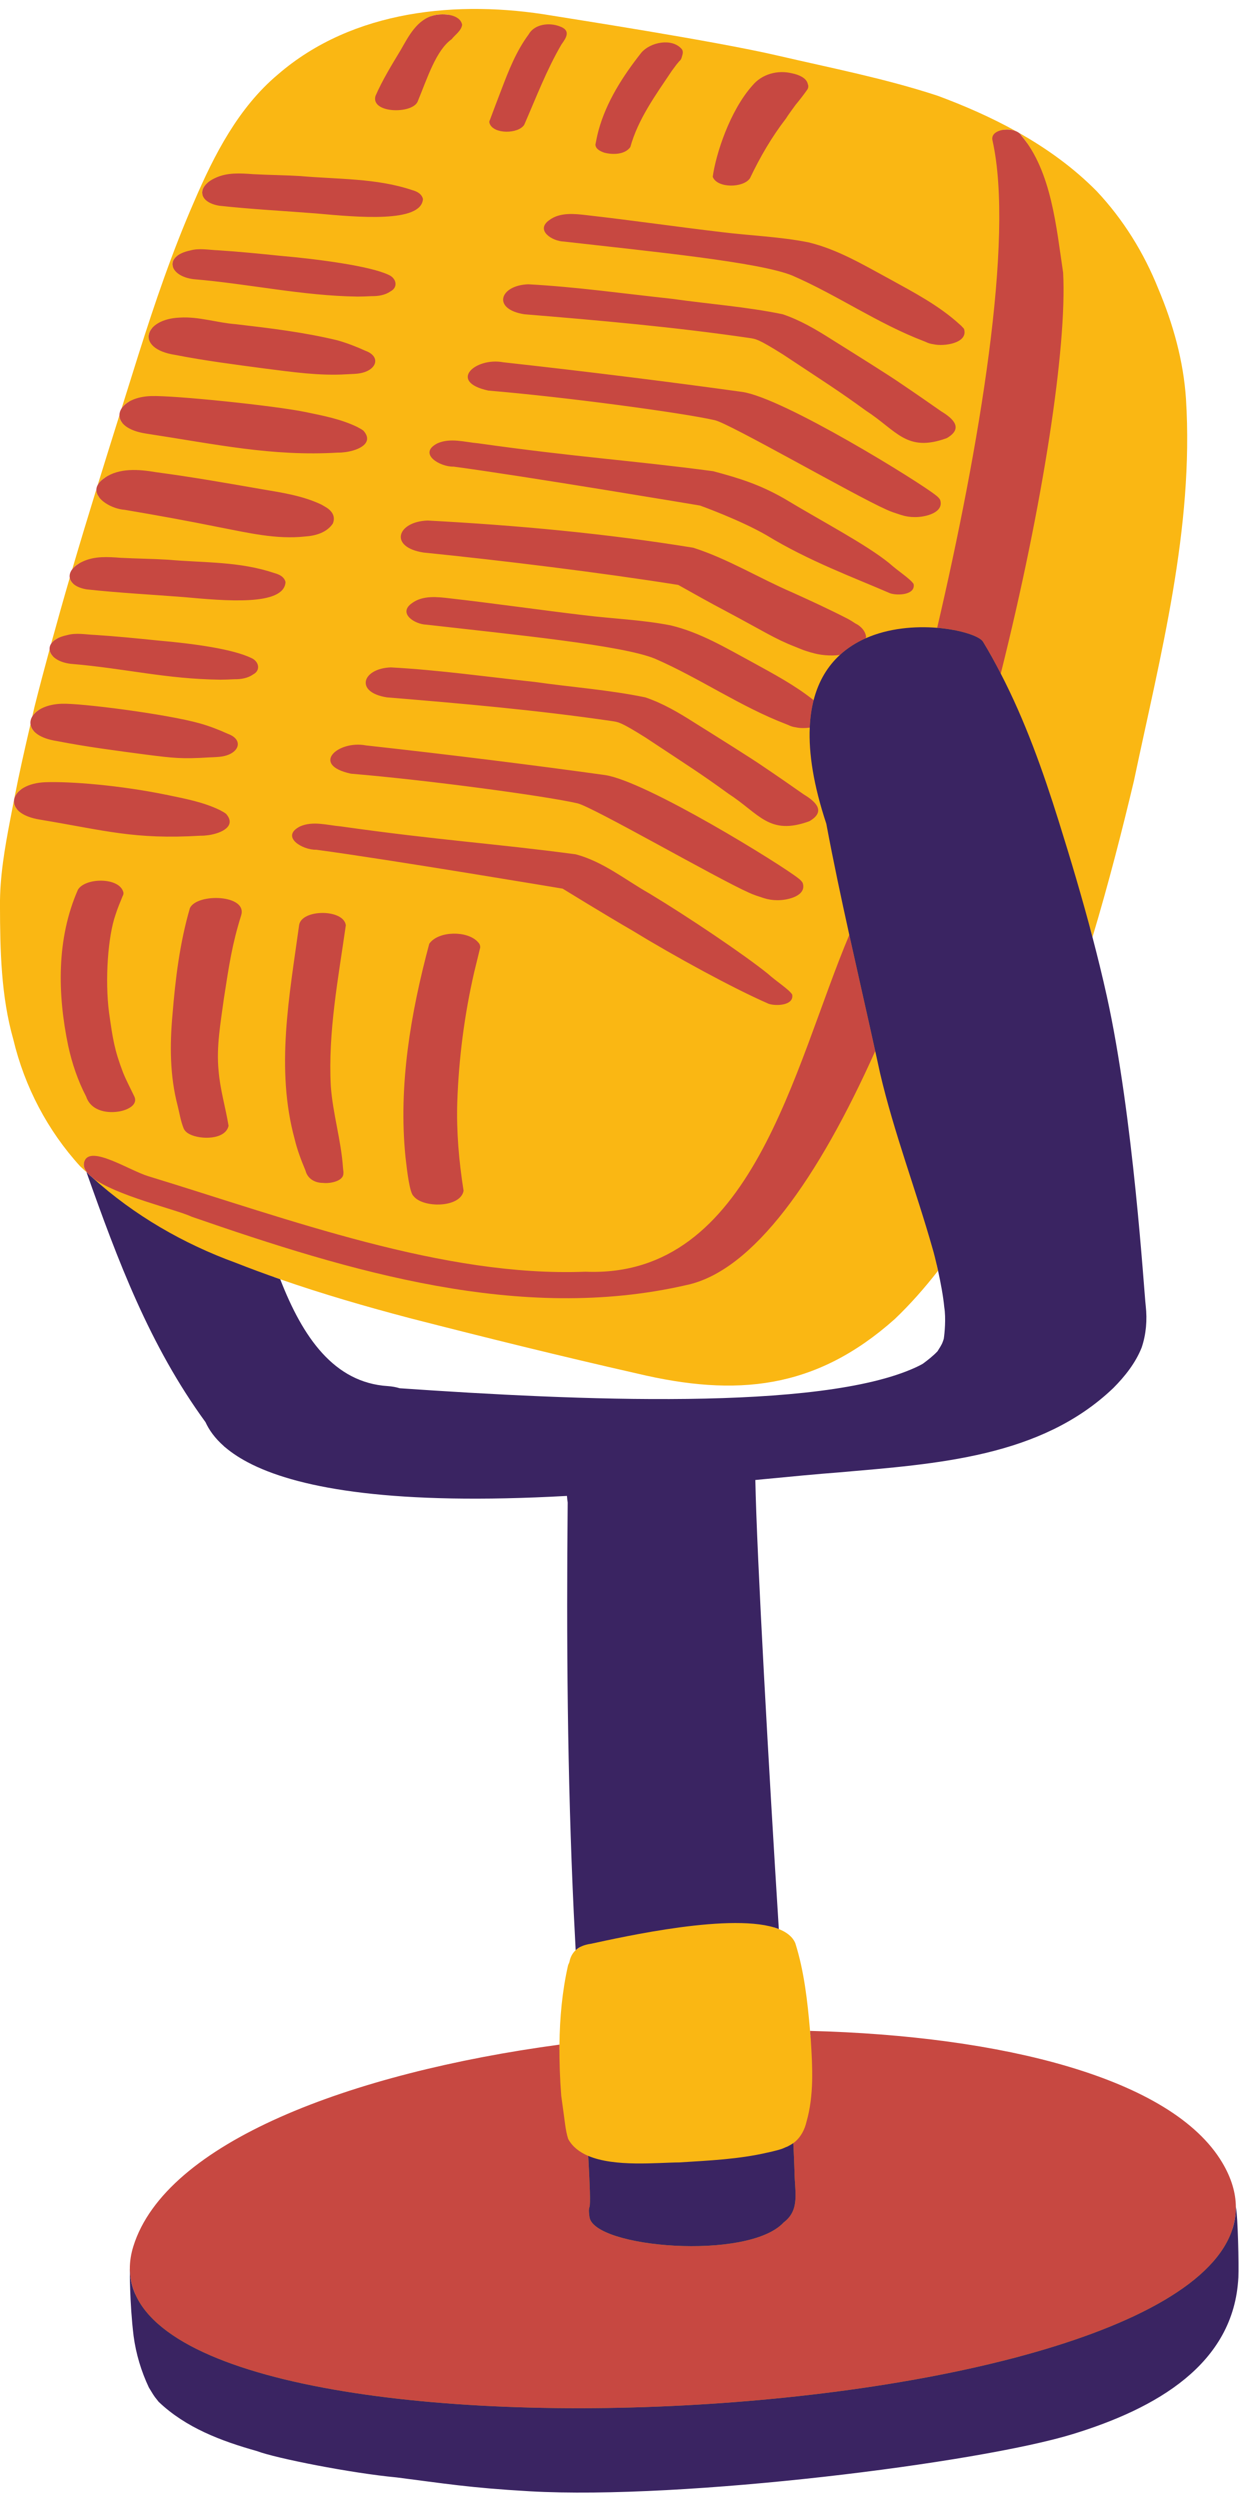 <?xml version="1.0" encoding="UTF-8" standalone="no"?><svg xmlns="http://www.w3.org/2000/svg" xmlns:xlink="http://www.w3.org/1999/xlink" fill="#000000" height="503.3" preserveAspectRatio="xMidYMid meet" version="1" viewBox="-0.0 -1.8 249.5 503.3" width="249.5" zoomAndPan="magnify"><g id="change1_1"><path d="M247.927,442.847l-0.057-0.195l-0.001-0.141c-0.017-2.728-0.894-5.568-2.605-8.442 c-9.046-15.189-39.718-24.912-82.058-26.014c-0.027-0.335-0.056-0.669-0.084-1.004c-0.511-5.969-1.186-12.012-2.966-17.646 c-0.535-1.286-1.706-2.209-3.323-2.85c-0.322-0.128-0.667-0.241-1.023-0.347c-1.744-27.747-4.418-74.311-4.707-90.044l-0.017-0.925 l0.921-0.089c7.104-0.686,12.854-1.232,16.827-1.526l2.292-0.199c18.977-1.642,38.599-3.34,52.359-16.503 c2.665-2.675,4.457-5.224,5.462-7.746c0.822-2.417,1.092-5.168,0.779-7.949c-0.059-0.502-0.158-1.768-0.31-3.682 c-0.823-10.452-3.009-38.213-7.514-58.591c-0.823-3.723-1.764-7.594-2.876-11.833l-0.072-0.272l0.081-0.27 c0.154-0.514,0.306-1.037,0.459-1.554c0.165,0.614,0.338,1.227,0.499,1.842c3.304-11.011,6.042-21.774,8.353-31.486 c5.306-25.229,12.092-50.788,10.48-76.84c-0.503-7.674-2.602-15.14-5.56-22.163c-2.922-7.319-7.094-14.026-12.424-19.692 c-4.642-4.703-9.981-8.54-15.67-11.752c0.231,0.173,0.415,0.38,0.528,0.623c-0.008-0.016-0.008-0.015-0.018-0.036 c0.424,0.501,0.817,1.027,1.193,1.567c-0.717-0.433-1.448-0.861-2.196-1.283l-0.055-0.031l-0.052-0.038 c-0.08-0.06-0.194-0.123-0.427-0.229c-0.706-0.392-1.427-0.776-2.154-1.156c0.891-0.137,1.885-0.047,2.64,0.282 c-5.071-2.817-10.407-5.148-15.776-7.142c-10.538-3.469-21.438-5.587-32.213-8.091c-13.003-3.021-42.527-7.557-45.55-8.068 c-18.76-3.174-40.029-1.223-55.145,11.872c-7.894,6.623-12.802,16.112-16.869,25.604c-4.371,10.009-7.91,20.375-11.205,30.813 c-1.125,3.59-2.253,7.18-3.38,10.77c0.324-0.487,0.817-0.939,1.462-1.32l-0.551,1.756l-0.079,0.119 c-0.19,0.285-0.284,0.576-0.281,0.864l0.002,0.16l-0.048,0.152c-0.125,0.397-0.248,0.796-0.372,1.193 c-0.375-0.476-0.576-0.982-0.582-1.493c-1.463,4.66-2.922,9.321-4.363,13.988c0.259-0.469,0.691-0.939,1.381-1.396 c0.04-0.028,0.084-0.045,0.124-0.072c-0.182,0.588-0.368,1.174-0.55,1.763l-0.031,0.099l-0.05,0.09 c-0.096,0.173-0.148,0.334-0.156,0.48l-0.007,0.123l-0.036,0.118c-0.136,0.441-0.263,0.86-0.397,1.295 c-0.374-0.495-0.589-1.033-0.559-1.59c-1.647,5.344-3.267,10.697-4.845,16.063c0.32-0.411,0.783-0.806,1.387-1.162 c-0.142,0.48-0.288,0.969-0.427,1.444l-0.054,0.182l-0.116,0.15c-0.261,0.336-0.367,0.654-0.314,0.947l0.042,0.231l-0.066,0.226 c-0.087,0.299-0.174,0.603-0.261,0.903c-0.384-0.354-0.622-0.757-0.699-1.184c-1.285,4.401-2.528,8.815-3.739,13.239 c0.273-0.397,0.718-0.764,1.333-1.074c-0.123,0.448-0.245,0.884-0.369,1.338l-0.044,0.163l-0.096,0.139 c-0.122,0.177-0.171,0.352-0.155,0.551l0.014,0.173l-0.046,0.168c-0.102,0.374-0.199,0.734-0.297,1.096 c-0.399-0.42-0.631-0.887-0.668-1.358c-1.046,3.849-2.071,7.705-3.043,11.575c-0.152,0.66-0.296,1.287-0.436,1.893 c0.287-0.471,0.738-0.91,1.323-1.289l-0.385,1.671l-0.084,0.138c-0.19,0.313-0.267,0.625-0.227,0.926l0.024,0.18l-0.041,0.177 c-0.093,0.402-0.183,0.791-0.27,1.171c-0.399-0.441-0.641-0.914-0.704-1.396c-1.365,5.915-2.178,9.455-3.274,15.02 c0.159-0.686,0.647-1.342,1.398-1.896c-0.136,0.668-0.274,1.36-0.417,2.089l-0.024,0.123c-0.115,0.585-0.233,1.193-0.356,1.826 c-0.545-0.633-0.746-1.334-0.625-2.019c-0.247,1.257-0.508,2.606-0.794,4.122c-1.091,5.696-2.092,11.436-2.048,17.265 c0.021,9.019,0.208,18.2,2.679,26.909c2.288,9.586,6.942,18.404,13.474,25.561c0.408,0.401,0.84,0.772,1.256,1.164 c0.088,0.083,0.178,0.165,0.267,0.247c-0.581-0.662-0.848-1.347-0.742-2.049c0.209,0.202,0.423,0.399,0.638,0.594 c0.175,0.159,0.699,0.646,0.699,0.646l0.081,0.228c0.201,0.566,0.401,1.125,0.602,1.688c-0.109-0.079-0.235-0.156-0.337-0.235 c0.119,0.107,0.245,0.205,0.364,0.312c6.344,17.8,12.609,33.777,23.208,48.321l0.06,0.082l0.042,0.094 c0.729,1.604,1.894,3.119,3.462,4.502l0.092,0.098l-0.01-0.012l0.15,0.116c1.405,1.198,3.147,2.314,5.179,3.317l0.138,0.068 c9.145,4.462,24.041,6.725,44.273,6.725c5.731,0,11.967-0.186,18.535-0.551l0.983-0.055l0.07,0.981 c0.03,0.429,0.077,0.843,0.14,1.236l0.014,0.083l-0.001,0.085c-0.309,32.025,0.079,58.26,1.222,82.56 c0.105,2.239,0.225,4.557,0.352,6.907c-0.372,0.192-0.702,0.408-0.967,0.653c-0.724,0.669-1.086,1.5-1.244,2.314 c-0.053,0.269-0.234,0.501-0.302,0.795c-1.17,5.177-1.66,10.538-1.719,15.899c-0.004,0.337,0.002,0.673,0.001,1.01 c-46.649,6.322-79.157,21.602-84.853,39.89c-0.45,1.447-0.674,2.88-0.664,4.259l-0.001,0.491l-0.003,0.003 c0.006,1.648,0.08,7.323,0.754,12.869c0.46,3.452,1.464,6.841,2.939,9.987c0.966,1.624,1.174,1.877,1.462,2.227 c0.11,0.135,0.229,0.28,0.392,0.495c5.537,5.258,12.87,7.818,19.404,9.659c3.767,1.441,18.806,4.396,27.883,5.243 c1.792,0.228,3.428,0.443,4.984,0.649c6.662,0.879,11.923,1.574,21.792,2.139c3.052,0.174,6.49,0.263,10.217,0.263 c0.002,0-0.001,0,0,0c32.04,0,81.917-6.561,98.76-11.732c21.258-6.528,31.937-16.552,32.648-30.637 C248.481,454.171,248.273,444.578,247.927,442.847z M90.315,1.184c-1.232,0.083-2.448,0.194-3.648,0.335 c0.265-0.099,0.536-0.188,0.824-0.253C88.264,1.093,89.324,1.031,90.315,1.184z M41.912,34.912 c-0.387,0.834-0.764,1.665-1.127,2.489C40.587,36.59,40.959,35.695,41.912,34.912z M35.762,49.666 c-0.3,0.793-0.599,1.584-0.888,2.371C34.569,51.225,34.835,50.359,35.762,49.666z M30.664,64.218 c-0.233,0.715-0.471,1.437-0.696,2.137C29.84,65.623,30.086,64.877,30.664,64.218z M80.422,278.677l-0.116-0.009l-0.111-0.034 c-0.675-0.209-1.41-0.34-2.184-0.39c-12.799-0.829-18.98-13.034-22.516-22.143l-0.314-0.81c0.416,0.147,0.83,0.303,1.246,0.447 c8.583,2.985,17.313,5.511,26.084,7.823c15.222,3.907,30.479,7.684,45.8,11.153c19.896,4.735,35.903,3.277,51.873-10.969 c3.072-2.927,5.969-6.197,8.713-9.729c-0.097-0.441-0.192-0.861-0.286-1.262l0.806-1.036l0.457,2.083 c0.454,2.069,1.043,5.04,1.259,7.373c0.4,2.451,0.057,5.736-0.096,6.694l-0.009,0.058l-0.017,0.058 c-0.078,0.276-0.168,0.554-0.254,0.754c-0.184,0.543-0.653,1.297-1.131,2.041l-0.051,0.079l-0.065,0.068 c-0.946,0.999-2.041,1.851-3.082,2.623l-0.09,0.059c-0.503,0.295-1.089,0.578-1.49,0.763c-9.473,4.363-26.367,6.485-51.648,6.485 C114.185,280.859,93.971,279.614,80.422,278.677z" fill="#fab713"/></g><g id="change2_1"><path d="M26.144,454.983c-0.011-1.461,0.216-2.981,0.709-4.563c6.507-20.897,43.671-34.911,85.806-40.603 c-0.038,3.451,0.098,6.902,0.359,10.305c0.799,5.546,0.797,6.736,1.392,8.673c0.851,1.585,2.284,2.674,4.044,3.422 c0.326,5.829,0.467,9.725,0.253,10.281c-0.225,0.59-0.083,1.347-0.01,1.975c0.721,6.256,31.98,8.891,39.105,1.146 c3.381-2.537,2.204-6.214,2.184-10.327c-0.062-1.883-0.145-3.766-0.238-5.646c0.153-0.109,0.305-0.226,0.45-0.353 c1.097-0.965,1.861-2.413,2.203-3.928c1.529-5.327,1.219-11.01,0.873-16.5c-0.049-0.603-0.101-1.208-0.152-1.813 c38.578,0.99,72.846,9.454,83.001,26.506c1.855,3.115,2.729,6.099,2.746,8.948C249.152,488.254,26.477,499.107,26.144,454.983z M199.855,26.456c4.464,19.819-2.68,61.889-11.135,98.136c4.813,0.397,8.565,1.707,9.23,2.799c1.279,2.102,2.451,4.252,3.576,6.424 c8.534-34.095,13.355-65.821,12.558-80.727c-1.352-8.94-2.305-20.358-8.399-27.566c0.01,0.021,0.01,0.021,0.018,0.036 c-0.113-0.243-0.297-0.45-0.528-0.623c-0.158-0.118-0.343-0.216-0.54-0.302C202.762,23.817,199.402,24.447,199.855,26.456z M117.895,254.216c-28.598,1.122-59.587-10.533-88.046-19.23c-3.813-1.165-11.642-6.312-12.839-3.014 c-0.305,0.841-0.023,1.656,0.666,2.441c0.258,0.295,0.574,0.586,0.941,0.872c4.591,3.58,16.964,6.424,19.986,7.863 c31.817,11.028,66.186,21.431,99.548,13.774c13.578-2.797,26.692-21.676,38.097-47.124c-1.716-7.798-3.499-15.585-5.222-23.384 C159.758,213.1,151.52,255.624,117.895,254.216z M84.074,18.72c2.021-4.883,3.717-10.368,6.877-12.63 c0.739-0.94,1.923-1.664,2.111-2.898c-0.406-2.133-3.769-2.331-5.571-1.926c-3.514,0.794-5.219,4.252-6.809,7.021 c-1.815,3.002-3.655,6.005-5.064,9.211C74.578,21.006,82.835,21.213,84.074,18.72z M105.567,23.32 c2.382-5.442,4.487-11.038,7.509-16.197c1.011-1.386,1.885-2.795-0.335-3.604c-2.13-0.841-5.126-0.481-6.292,1.618 c-2.499,3.373-4.015,7.251-5.481,11.104c-0.788,2.021-1.539,4.053-2.304,6.081c-0.148,0.25-0.171,0.499-0.063,0.748 C99.408,25.258,104.384,25.185,105.567,23.32z M119.9,27.309c0.18-0.946,0.369-1.891,0.619-2.821 c1.563-5.759,4.891-10.943,8.612-15.662c1.791-2.145,6.236-3.058,8.191-0.7c0.354,0.539,0.096,1.123-0.064,1.682 c-0.073,0.292-0.253,0.543-0.496,0.746c-0.617,0.735-0.32,0.336-1.464,1.889c-3.252,4.855-6.81,9.729-8.367,15.365 c-1.1,1.537-3.543,1.58-5.259,1.121C120.888,28.654,119.941,28.209,119.9,27.309z M137.292,9.668 c-0.002,0.013-0.007,0.025-0.009,0.038C137.35,9.44,137.412,9.176,137.292,9.668z M151.038,34.057 c2.011-4.221,4.362-8.28,7.248-12.016c0.293-0.516,1.579-2.26,1.927-2.74c0.832-0.995,1.619-2.018,2.365-3.073 c0.22-0.367,0.251-0.734,0.094-1.103c-0.262-1.282-1.933-1.91-3.145-2.154c-2.929-0.739-6.111,0.146-8.003,2.435 c-4.543,5.072-7.371,13.795-8.001,18.381C144.394,36.145,149.762,36.069,151.038,34.057z M13.739,208.764 c0.771,3.529,1.932,6.979,3.619,10.213c0.866,2.655,3.814,3.402,6.45,3.008c1.507-0.202,4.052-1.188,3.259-3.008 c-0.757-1.604-1.604-3.173-2.271-4.814c-1.789-4.686-2.074-6.783-2.844-12.151c-0.844-6.62-0.211-15.335,1.313-19.665 c0.4-1.271,0.927-2.504,1.43-3.741c0.194-0.325,0.222-0.65,0.083-0.976c-0.992-2.839-7.599-2.748-9.081-0.324 C11.342,187.213,11.574,198.382,13.739,208.764z M34.738,202.432c-0.563,6.157-0.54,12.361,1.04,18.394 c0.376,1.5,0.606,3.05,1.188,4.494c0.011,0.025,0.017,0.052,0.028,0.077c0.008,0.021,0.014,0.045,0.023,0.066 c-0.004-0.016-0.009-0.032-0.013-0.049c0.229,0.492,0.692,0.884,1.196,1.128c2.193,1.12,7.193,1.146,7.828-1.698 c-0.611-3.701-1.712-7.343-2.011-11.099c-0.48-4.842,0.42-9.702,1.063-14.496c1.076-6.979,1.684-11.013,3.479-16.75 c1.353-4.23-8.863-4.545-10.316-1.49C36.209,188.003,35.32,195.212,34.738,202.432z M61.52,233.862 c0.404,1.602,1.831,2.479,3.526,2.478c1.5,0.192,4.671-0.437,4.017-2.394c0.249,1.057,0.022-0.276,0.002-0.722 c-0.384-5.533-2.067-10.887-2.451-16.419c-0.571-10.844,1.499-21.628,3.027-32.336c-0.438-3.329-8.976-3.282-9.411,0 c-1.96,14.253-4.763,28.89-0.89,43.07C59.854,229.702,60.661,231.805,61.52,233.862z M86.438,188.199 c-3.738,13.979-6.242,28.526-4.78,42.97c0.339,3.018,0.848,7.186,1.61,7.813c1.878,2.464,9.478,2.401,10.085-1.063 c-0.933-5.908-1.46-11.88-1.27-17.858c0.304-8.78,1.432-17.545,3.403-26.13c0.4-1.669,0.816-3.334,1.221-5.002 c0.001-0.422-0.148-0.772-0.45-1.057C94.183,185.507,88.259,185.562,86.438,188.199z M44.136,39.615 c6.504,0.715,13.042,1.044,19.564,1.558c8.294,0.748,21.167,1.96,21.471-2.914c-0.198-0.862-0.91-1.362-1.751-1.655 c-0.021-0.009-0.034-0.017-0.057-0.025c-0.11-0.038-0.224-0.063-0.334-0.101l-0.019-0.006c-7.175-2.42-14.998-2.163-22.502-2.825 c-3.163-0.194-6.337-0.212-9.502-0.381c-2.572-0.192-5.258-0.373-7.642,0.756C39.566,35.751,39.894,38.9,44.136,39.615z M113.554,46.83c17.678,2.012,39.352,4.128,46.006,6.848c9.066,3.945,17.189,9.654,26.46,13.197c0.174,0.075,0.362,0.15,0.533,0.214 c-0.045-0.015-0.069-0.023-0.118-0.042c0.479,0.236,0.984,0.387,1.517,0.452c2.12,0.507,7.107-0.213,6.171-3.098 c-0.087-0.136-0.207-0.234-0.313-0.348c-0.071-0.081-0.139-0.165-0.216-0.239c-0.022-0.02-0.041-0.038-0.063-0.055 c-0.096-0.088-0.19-0.176-0.293-0.26c-4.126-3.771-9.168-6.411-14.085-9.122c-5.258-2.84-10.46-5.973-16.38-7.394 c-5.782-1.146-11.717-1.337-17.567-2.067c-8.973-1.061-17.915-2.361-26.894-3.378c-2.568-0.308-5.543-0.652-7.71,0.983 C107.753,44.539,111.167,46.77,113.554,46.83z M39.001,54.407c11.038,0.917,21.932,3.362,33.033,3.501 c0.929-0.005,1.86-0.038,2.789-0.089c1.359,0.024,2.759-0.209,3.844-0.979c1.564-0.838,1.128-2.633-0.375-3.293 c-3.721-1.796-14.284-3.188-21.807-3.843c-4.178-0.425-8.358-0.846-12.55-1.115c-1.873-0.067-3.802-0.482-5.636,0.038 C32.92,49.748,34.034,53.802,39.001,54.407z M189.55,81.019c-2.708-1.893-5.42-3.778-8.163-5.623 c-2.348-1.631-8.814-5.669-13.98-8.905c-3.092-1.965-6.277-3.846-9.8-5.027c-7.313-1.515-14.833-2.049-22.236-3.102 c-9.641-1.036-19.321-2.408-28.989-2.93c-5.78,0.196-7.354,5.014-0.786,6.036c15.135,1.236,30.26,2.572,45.279,4.769 c1.315,0.213,1.646,0.094,6.781,3.312c8.646,5.725,11.13,7.261,16.703,11.312c6.253,4.049,8.185,8.499,16.299,5.541 C194.006,84.465,192.044,82.522,189.55,81.019z M73.563,68.809c-1.813-0.826-3.668-1.546-5.597-2.091 c-6.735-1.633-13.641-2.456-20.529-3.258c-3.747-0.286-7.444-1.562-11.207-1.323c-7.272,0.264-9.079,6.259-0.979,7.507 c5.964,1.168,12,1.945,18.028,2.743c5.485,0.692,10.998,1.51,16.55,1.161c0.508-0.02,1.017-0.041,1.524-0.075h0.005 c0.018-0.001,0.034-0.004,0.052-0.005c0.194-0.016,0.388-0.023,0.582-0.047h-0.024C75.808,73.018,76.934,70.027,73.563,68.809z M98.347,76.833c15.475,1.29,39.083,4.466,45.589,5.959c2.895,0.607,28.182,15.181,34.564,18c0.881,0.419,1.823,0.712,2.753,1.014 c0.08,0.028,0.161,0.053,0.242,0.078c0.002,0.002,0.005,0.003,0.008,0.004c0.875,0.281,1.804,0.415,2.727,0.411 c2.068,0.031,5.967-0.883,5.077-3.493c-0.2-0.334-0.472-0.603-0.772-0.835c-0.01-0.008-0.02-0.016-0.028-0.021 c-3.191-2.607-30.807-19.708-39.087-20.855c-13.858-1.923-30.422-4.009-48.074-5.96C95.743,70.071,90.1,75.058,98.347,76.833z M181.5,101.886c0.001,0,0.003,0,0.004,0.001l0,0C181.503,101.886,181.502,101.886,181.5,101.886z M29.393,85.484 c14.088,2.144,25.328,4.631,38.674,3.832c0.474,0.009,0.994-0.026,1.523-0.101c0.004-0.001,0.01-0.002,0.013-0.002 c2.754-0.384,5.732-1.861,3.595-4.298c-0.339-0.264-0.709-0.477-1.091-0.664c0.019-0.005-0.035-0.037-0.197-0.11 c-3.243-1.571-6.835-2.254-10.363-2.986c-6.214-1.289-26.553-3.387-31.171-3.22c-2.957,0.107-5.016,1.159-5.879,2.457 c-0.304,0.457-0.455,0.944-0.449,1.431C24.066,83.369,25.704,84.915,29.393,85.484z M179.023,111.541 c-4.771-3.837-13.304-8.268-21.176-13.015c-4.862-2.752-8.72-3.995-14.238-5.464c-16.387-2.188-27.264-2.784-47.309-5.617 c-2.724-0.236-5.61-1.156-8.223,0.01c-4.012,2.058,0.504,4.777,3.286,4.686c14.328,1.912,49.611,7.837,49.611,7.837 s8,2.864,13.389,5.98c8.495,5.191,17.754,8.579,24.88,11.682c1.572,0.516,5.141,0.319,4.735-1.865 C183.333,114.734,180.938,113.251,179.023,111.541z M25.119,100.836c6.733,1.139,12.518,2.192,19.209,3.543 c5.627,1.083,11.338,2.457,17.108,1.827c2.203-0.146,4.388-0.826,5.587-2.602c0.649-1.588-0.326-2.733-1.701-3.477 c-0.202-0.116-0.404-0.231-0.607-0.347c-3.71-1.769-7.861-2.4-11.925-3.082c-7.425-1.292-13.908-2.438-21.383-3.438 c-3.413-0.583-7.396-0.911-10.341,1.153c-0.69,0.457-1.122,0.927-1.381,1.396c-0.169,0.306-0.264,0.611-0.28,0.911 C19.291,98.814,22.576,100.662,25.119,100.836z M173.334,124.445c0.021,0.015,0.048,0.033,0.068,0.048 c-0.021-0.015-0.044-0.031-0.064-0.045C173.337,124.447,173.335,124.446,173.334,124.445z M173.337,124.448 c-0.116-0.081-0.234-0.159-0.354-0.24c0.127,0.083,0.246,0.162,0.35,0.237c-0.302-0.274-0.637-0.521-1.028-0.703 c0.014,0.012,0.037,0.028,0.055,0.041c-0.552-0.369-1.114-0.727-1.703-1.037c-3.629-1.864-7.339-3.574-11.063-5.258 c-6.713-2.887-12.993-6.783-19.987-9.021c-17.666-2.88-35.616-4.522-53.494-5.474c-6.168,0.21-7.847,5.352-0.839,6.441 c15.813,1.598,35.61,4.021,51.304,6.521c3.162,1.776,6.326,3.555,9.538,5.247c7.357,3.911,9.947,5.625,13.859,7.142 c0.207,0.083,0.414,0.165,0.616,0.249c-0.189-0.075-0.128-0.048,0.566,0.229c0.012,0.006,0.025,0.008,0.036,0.014 c0.215,0.087,0.428,0.179,0.645,0.261c-0.146-0.063-0.322-0.134-0.496-0.203c0.625,0.277,1.297,0.444,1.946,0.659 c0.243,0.082,0.233,0.068,0.117,0.018c1.631,0.522,3.767,0.73,5.728,0.483c1.553-1.424,3.313-2.526,5.187-3.356 c0.028-0.099,0.068-0.191,0.089-0.294C174.308,125.618,173.905,124.964,173.337,124.448z M17.429,116.847 c6.505,0.714,13.043,1.044,19.564,1.558c8.294,0.748,20.203,1.853,20.506-3.021c-0.199-0.863-0.91-1.363-1.751-1.656 c-0.021-0.009-0.034-0.017-0.057-0.025c-0.11-0.038-0.223-0.063-0.334-0.101c-0.006-0.002-0.013-0.004-0.02-0.006 c-7.174-2.42-14.032-2.057-21.535-2.719c-3.164-0.193-6.337-0.212-9.501-0.381c-2.574-0.192-5.26-0.373-7.644,0.756 c-0.966,0.44-1.663,0.972-2.099,1.532c-0.445,0.573-0.61,1.173-0.509,1.737C14.24,115.577,15.369,116.5,17.429,116.847z M135.1,124.109c-5.782-1.146-11.718-1.337-17.566-2.067c-8.973-1.061-17.915-2.361-26.894-3.378 c-2.569-0.308-5.544-0.652-7.71,0.983c-2.85,2.017,0.563,4.248,2.951,4.308c17.679,2.013,39.353,4.128,46.007,6.848 c9.066,3.945,17.189,9.654,26.46,13.197c0.174,0.075,0.362,0.15,0.532,0.214c-0.044-0.015-0.069-0.023-0.118-0.042 c0.479,0.236,0.985,0.388,1.517,0.453c0.714,0.17,1.753,0.197,2.782,0.054c0.087-2.024,0.355-3.86,0.781-5.521 c-3.766-3.017-8.109-5.311-12.361-7.655C146.223,128.663,141.021,125.53,135.1,124.109z M14.224,131.838 c11.038,0.917,19.034,3.057,30.137,3.194c0.929-0.005,1.86-0.038,2.789-0.089c1.358,0.024,2.759-0.209,3.844-0.979 c1.565-0.837,1.129-2.632-0.375-3.292c-3.721-1.796-11.388-2.882-18.911-3.536c-4.178-0.425-8.357-0.846-12.55-1.115 c-1.873-0.068-3.801-0.483-5.635,0.038c-1.671,0.348-2.713,0.979-3.211,1.702c-0.263,0.383-0.36,0.791-0.328,1.196 C10.086,130.253,11.617,131.521,14.224,131.838z M77.922,138.594c15.135,1.235,30.26,2.571,45.28,4.768 c1.314,0.213,1.645,0.094,6.78,3.312c8.646,5.725,11.131,7.261,16.703,11.313c6.254,4.048,8.185,8.498,16.299,5.54 c3.349-1.937,1.387-3.879-1.107-5.382c-2.707-1.893-5.419-3.778-8.163-5.623c-2.347-1.631-8.814-5.668-13.98-8.905 c-3.091-1.965-6.277-3.846-9.799-5.027c-7.313-1.515-14.834-2.049-22.236-3.102c-9.641-1.035-19.321-2.408-28.989-2.93 C72.928,132.754,71.355,137.571,77.922,138.594z M11.439,147.383c5.964,1.167,12.001,1.944,18.027,2.742 c5.485,0.692,7.138,0.897,12.689,0.549c0.509-0.02,1.016-0.039,1.523-0.075h0.005c0.018-0.001,0.033-0.004,0.052-0.005 c0.194-0.016,0.388-0.023,0.582-0.047h-0.024c3.841-0.403,4.968-3.394,1.597-4.612c-1.813-0.825-3.668-1.546-5.597-2.091 c-6.727-1.9-24.05-4.107-27.876-3.969c-3.023,0.11-5.098,1.212-5.913,2.551c-0.308,0.506-0.435,1.044-0.364,1.577 C6.333,145.451,7.98,146.849,11.439,147.383z M70.675,153.958c15.476,1.29,39.083,4.466,45.589,5.959 c2.896,0.607,28.183,15.181,34.565,18c0.881,0.419,1.822,0.712,2.752,1.014c0.081,0.028,0.162,0.053,0.243,0.078 c0.002,0.002,0.004,0.002,0.006,0.003c0.876,0.282,1.805,0.416,2.729,0.412c2.067,0.032,5.967-0.883,5.076-3.493 c-0.199-0.334-0.471-0.603-0.772-0.835l-0.027-0.021c-3.191-2.607-30.808-19.708-39.087-20.855 c-13.858-1.923-30.422-4.009-48.075-5.96C68.071,147.196,62.428,152.183,70.675,153.958z M153.831,179.012L153.831,179.012 c-0.002-0.001-0.002-0.001-0.003-0.001L153.831,179.012z M8.156,163.222c13.068,2.179,18.893,4.018,32.239,3.219 c0.474,0.009,0.994-0.026,1.522-0.101c0.003-0.001,0.011-0.002,0.014-0.002c2.753-0.384,5.731-1.861,3.594-4.298 c-0.339-0.264-0.709-0.477-1.091-0.664c0.02-0.005-0.034-0.037-0.197-0.11c-3.242-1.57-6.834-2.254-10.362-2.986 c-9.803-2.034-19.847-2.784-24.735-2.607c-3.614,0.131-5.885,1.673-6.272,3.35c-0.01,0.041-0.017,0.082-0.024,0.124 C2.549,160.823,4.136,162.602,8.156,163.222z M63.693,169.266c14.328,1.911,49.611,7.836,49.611,7.836s8.643,5.317,14.032,8.434 c8.495,5.193,20.327,11.646,27.452,14.747c1.573,0.516,5.142,0.32,4.736-1.866c-0.646-1.04-3.041-2.522-4.956-4.232 c-4.771-3.837-15.879-11.333-23.75-16.08c-4.861-2.753-9.361-6.449-14.881-7.917c-16.388-2.188-27.266-2.784-47.309-5.618 c-2.725-0.236-5.61-1.155-8.224,0.011C56.395,166.636,60.911,169.357,63.693,169.266z" fill="#c74841"/></g><g id="change3_1"><path d="M249.374,456.675c-0.886,17.531-16.615,26.409-33.354,31.55c-18.957,5.82-78.399,13.28-109.328,11.512 c-12.193-0.697-17.305-1.583-26.845-2.794c-9.121-0.852-24.321-3.85-28.114-5.302c-7.119-2-14.311-4.685-19.798-9.927 c-0.656-0.884-0.59-0.569-1.962-2.877c-1.539-3.27-2.591-6.758-3.071-10.366c-0.815-6.705-0.763-13.483-0.763-13.483l0.005-0.004 c0.333,44.124,223.008,33.271,222.726-12.478c0.002,0.007,0.008,0.016,0.01,0.022C249.277,444.36,249.483,454.154,249.374,456.675z M156.834,386.555c-1.952-31.015-4.457-75.5-4.73-90.409c6.746-0.65,12.716-1.222,16.818-1.525 c19.685-1.724,40.676-3.028,55.272-16.992c2.356-2.365,4.479-5.059,5.7-8.13c0.914-2.687,1.141-5.586,0.826-8.388 c-0.362-3.085-2.479-38.124-7.84-62.372c-0.879-3.976-1.852-7.931-2.886-11.872c-2.055-7.828-4.369-15.596-6.793-23.326 c-3.176-10.141-6.756-20.232-11.675-29.728c-1.125-2.172-2.297-4.322-3.576-6.424c-0.665-1.092-4.417-2.402-9.23-2.799 c-4.426-0.365-9.75,0.043-14.402,2.106c-1.873,0.83-3.634,1.932-5.187,3.356c-2.391,2.192-4.276,5.158-5.289,9.104 c-0.426,1.661-0.694,3.497-0.781,5.521c-0.223,5.145,0.73,11.506,3.334,19.357c1.399,7.485,2.986,14.938,4.631,22.379 c1.723,7.798,3.506,15.585,5.222,23.384c0.326,1.486,0.654,2.972,0.975,4.458c2.796,11.982,7.237,23.527,10.587,35.367 c0.179,0.562,0.626,2.291,1.088,4.395c0.512,2.331,1.043,5.124,1.248,7.319c0.371,2.269,0.064,5.367-0.096,6.376 c-0.067,0.238-0.144,0.477-0.24,0.707c-0.161,0.479-0.722,1.349-1.024,1.82c-0.883,0.932-1.912,1.736-2.952,2.507 c-0.454,0.267-0.995,0.529-1.403,0.717c-19.318,8.899-68.604,6.656-103.938,4.214c-0.732-0.227-1.537-0.376-2.415-0.433 c-10.809-0.7-17.104-9.8-21.648-21.507c-3.009-1.047-6.001-2.148-8.969-3.32c-10.522-3.83-20.414-9.524-28.842-17.135 c-0.367-0.286-0.683-0.577-0.941-0.872c-0.089-0.083-0.178-0.164-0.267-0.247c6.323,17.835,12.68,34.848,23.972,50.341 c0.715,1.575,1.882,3.227,3.711,4.839c0.017,0.021,0.031,0.041,0.048,0.062c0.063,0.054,0.133,0.099,0.197,0.151 c1.396,1.191,3.165,2.357,5.385,3.453c0.047,0.023,0.094,0.047,0.142,0.07c9.839,4.801,28.503,8.21,63.302,6.273 c0.033,0.459,0.083,0.902,0.15,1.323c-0.266,27.544-0.07,55.11,1.223,82.616c0.115,2.434,0.245,4.952,0.384,7.514 c0.663-0.613,1.627-1.092,3.046-1.285C125.197,388.193,147.9,383.016,156.834,386.555z M158.189,430.484 c0.544-0.224,1.07-0.492,1.56-0.84c0.094,1.881,0.177,3.764,0.238,5.646c0.021,4.113,1.197,7.79-2.184,10.327 c-7.125,7.745-38.385,5.11-39.105-1.146c-0.073-0.628-0.215-1.385,0.01-1.975c0.213-0.557,0.072-4.452-0.253-10.281 c5.378,2.282,13.842,1.341,18.339,1.316c5.96-0.379,11.969-0.631,17.836-2.002c-0.782,0.177,2.237-0.453,3.074-0.832 c0.089-0.035,0.175-0.076,0.261-0.113c-0.016,0.008-0.045,0.021-0.055,0.027c0.065-0.023,0.126-0.062,0.19-0.088 c0.043-0.019,0.085-0.037,0.128-0.057C158.214,430.474,158.203,430.479,158.189,430.484z M158.229,430.469 c0.22-0.083,0.484-0.18,0.638-0.279C158.655,430.282,158.441,430.374,158.229,430.469z" fill="#3a2462"/></g></svg>